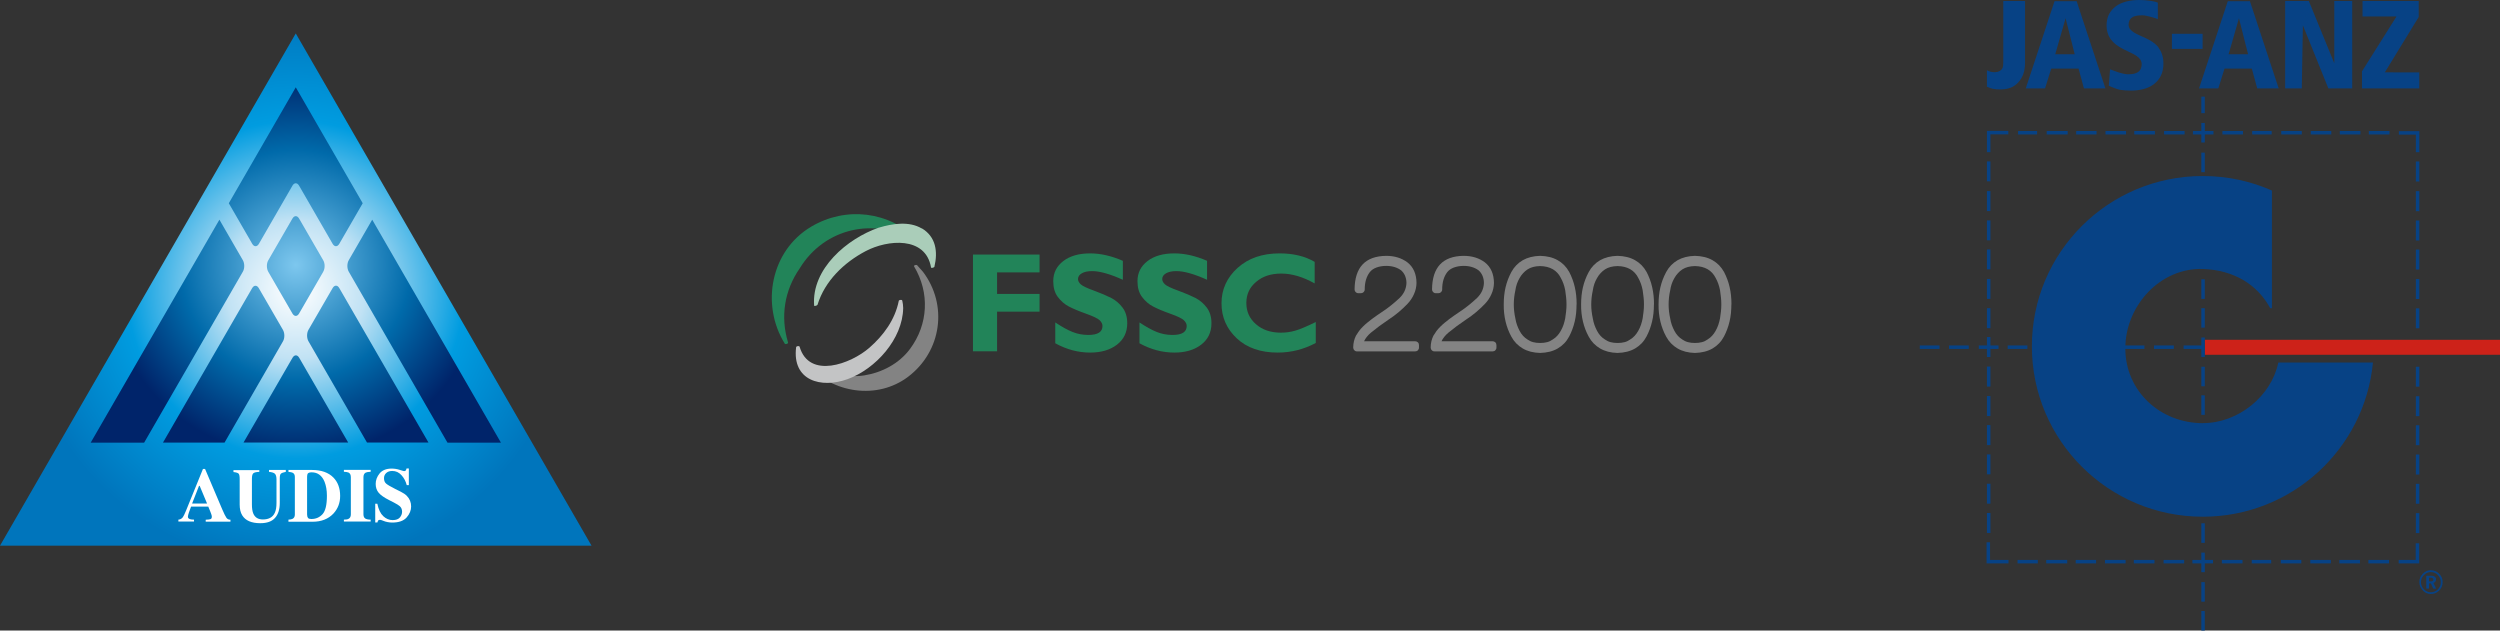 <?xml version="1.0" encoding="UTF-8"?>
<svg id="_レイヤー_1" data-name="レイヤー 1" xmlns="http://www.w3.org/2000/svg" xmlns:xlink="http://www.w3.org/1999/xlink" viewBox="0 0 273.7 69.03">
  <rect x="0" y="0" width="273.7" height="69.03" fill="#333333" stroke="none"/>
  <defs>
    <style>
      .cls-1 {
        fill: #838383;
      }

      .cls-2 {
        fill: #c3c4c5;
      }

      .cls-3 {
        fill: #fff;
      }

      .cls-4, .cls-5 {
        fill-rule: evenodd;
      }

      .cls-4, .cls-6 {
        fill: #074285;
      }

      .cls-7 {
        fill: url(#radial-gradient);
      }

      .cls-8 {
        fill: url(#radial-gradient-2);
      }

      .cls-9 {
        fill: #aacdb9;
      }

      .cls-5 {
        fill: #cd2219;
      }

      .cls-10 {
        fill: #228459;
      }
    </style>
    <radialGradient id="radial-gradient" cx="32.38" cy="31.7" fx="32.38" fy="31.7" r="30.29" gradientUnits="userSpaceOnUse">
      <stop offset="0" stop-color="#fff"/>
      <stop offset=".25" stop-color="#c1e2f4"/>
      <stop offset=".61" stop-color="#009ce0"/>
      <stop offset="1" stop-color="#0075bc"/>
    </radialGradient>
    <radialGradient id="radial-gradient-2" cx="32.38" cy="29.01" fx="32.38" fy="29.01" r="21.01" gradientUnits="userSpaceOnUse">
      <stop offset="0" stop-color="#7dc7ee"/>
      <stop offset=".6" stop-color="#006aaa"/>
      <stop offset="1" stop-color="#00246a"/>
    </radialGradient>
  </defs>
  <g>
    <g>
      <path class="cls-10" d="M113.81,27.88v1.94h-4.65v2.36h4.65v1.94h-4.65v4.34h-2.64v-10.59h7.29Z"/>
      <path class="cls-10" d="M122.93,28.56v2.07c-1.4-.63-2.52-.95-3.36-.95-.48,0-.85.08-1.13.24-.28.16-.42.37-.42.63,0,.2.1.39.3.58.2.18.69.42,1.48.7.78.29,1.41.56,1.88.8.47.25.88.6,1.22,1.05.34.45.51,1.02.51,1.71,0,.98-.37,1.76-1.12,2.34-.75.58-1.73.87-2.94.87-1.31,0-2.59-.34-3.82-1.02v-2.28c.71.47,1.33.82,1.88,1.04.55.22,1.12.33,1.74.33,1.04,0,1.55-.33,1.55-.98,0-.22-.1-.43-.31-.63-.21-.2-.71-.44-1.5-.72-.79-.28-1.42-.55-1.88-.79-.46-.24-.86-.59-1.2-1.04-.34-.45-.5-1.03-.5-1.73,0-.91.37-1.64,1.1-2.2.73-.56,1.71-.84,2.94-.84,1.13,0,2.33.27,3.59.82Z"/>
      <path class="cls-10" d="M132.15,28.56v2.07c-1.4-.63-2.52-.95-3.36-.95-.48,0-.85.08-1.13.24-.28.16-.42.37-.42.63,0,.2.1.39.3.58.2.18.69.42,1.48.7.78.29,1.41.56,1.88.8.47.25.88.6,1.22,1.05.34.45.51,1.02.51,1.71,0,.98-.37,1.76-1.12,2.34-.75.58-1.73.87-2.94.87-1.31,0-2.59-.34-3.82-1.02v-2.28c.71.47,1.33.82,1.88,1.04.55.22,1.12.33,1.74.33,1.04,0,1.55-.33,1.55-.98,0-.22-.1-.43-.31-.63-.21-.2-.71-.44-1.5-.72-.79-.28-1.42-.55-1.88-.79-.46-.24-.86-.59-1.2-1.04-.34-.45-.5-1.03-.5-1.73,0-.91.37-1.64,1.1-2.2.73-.56,1.71-.84,2.94-.84,1.13,0,2.33.27,3.59.82Z"/>
      <path class="cls-10" d="M144.05,35.24v2.31c-1.32.7-2.71,1.05-4.16,1.05-1.88,0-3.38-.52-4.49-1.56s-1.67-2.32-1.67-3.84.59-2.81,1.76-3.87c1.17-1.06,2.71-1.59,4.6-1.59,1.51,0,2.79.31,3.84.93v2.36c-1.28-.72-2.5-1.08-3.65-1.08s-2.05.3-2.76.91c-.72.6-1.07,1.37-1.07,2.31s.35,1.72,1.06,2.33c.7.61,1.61.92,2.71.92.55,0,1.07-.07,1.58-.22.5-.14,1.26-.46,2.26-.95Z"/>
      <path class="cls-1" d="M154.93,37.36c.12,0,.21.04.3.12.08.08.12.18.12.3v.27c0,.12-.04.21-.12.3-.08.08-.18.12-.3.12h-6.37c-.12,0-.21-.04-.29-.13-.08-.08-.12-.18-.12-.3,0-.24.03-.47.08-.68.05-.21.12-.41.22-.61.1-.17.21-.33.33-.5.12-.17.27-.33.43-.49.16-.16.33-.31.5-.45.17-.14.35-.28.52-.41.18-.13.35-.25.53-.38.18-.13.36-.25.53-.36.37-.24.71-.49,1.03-.75.32-.26.62-.52.91-.79.24-.24.43-.5.55-.77.12-.27.19-.56.2-.87,0-.3-.06-.56-.16-.8-.1-.23-.24-.42-.42-.58-.43-.32-.98-.49-1.64-.49-.41,0-.77.07-1.07.18s-.55.28-.72.5c-.37.48-.56,1.11-.56,1.9,0,.12-.04.21-.12.29-.08.08-.18.12-.29.12h-.29c-.12,0-.21-.04-.29-.12-.08-.08-.12-.18-.12-.29.02-2.43,1.17-3.65,3.46-3.68.46,0,.88.06,1.27.18s.74.3,1.05.53c.66.52.99,1.27,1,2.26-.01.43-.1.84-.28,1.23-.17.39-.41.75-.72,1.07-.29.3-.61.6-.95.89-.34.29-.7.55-1.08.8h0c-.73.49-1.38.97-1.96,1.45h0c-.35.3-.6.61-.75.94h5.56Z"/>
      <path class="cls-1" d="M163.41,37.36c.12,0,.21.04.3.12.08.08.12.18.12.3v.27c0,.12-.04.21-.12.3-.08.08-.18.12-.3.12h-6.37c-.12,0-.21-.04-.29-.13-.08-.08-.12-.18-.12-.3,0-.24.03-.47.08-.68.05-.21.12-.41.22-.61.1-.17.21-.33.33-.5.12-.17.27-.33.43-.49.16-.16.33-.31.5-.45.17-.14.35-.28.52-.41.18-.13.35-.25.53-.38.18-.13.36-.25.53-.36.37-.24.71-.49,1.03-.75.32-.26.62-.52.91-.79.24-.24.43-.5.55-.77.12-.27.19-.56.2-.87,0-.3-.06-.56-.16-.8-.1-.23-.24-.42-.42-.58-.43-.32-.98-.49-1.64-.49-.41,0-.77.07-1.07.18-.31.12-.55.28-.72.5-.37.48-.56,1.11-.56,1.9,0,.12-.04.21-.12.29-.08.08-.18.12-.29.12h-.29c-.12,0-.21-.04-.29-.12-.08-.08-.12-.18-.12-.29.02-2.43,1.17-3.65,3.46-3.68.46,0,.88.06,1.27.18s.74.3,1.05.53c.66.52.99,1.27,1,2.26-.01.43-.1.84-.28,1.23-.17.39-.41.75-.72,1.07-.29.3-.61.6-.95.89-.34.29-.7.55-1.08.8h0c-.73.49-1.38.97-1.96,1.45h0c-.35.3-.6.61-.75.94h5.56Z"/>
      <path class="cls-1" d="M172.6,33.33c0,.66-.06,1.29-.2,1.87-.14.59-.34,1.13-.61,1.64-.3.57-.72,1-1.25,1.31-.53.31-1.18.47-1.93.49-.74-.02-1.37-.18-1.9-.49-.53-.31-.95-.74-1.25-1.3-.28-.51-.49-1.06-.63-1.65-.14-.59-.21-1.21-.2-1.87,0-.66.06-1.29.2-1.88.14-.59.35-1.14.63-1.66.3-.56.72-.99,1.25-1.3.53-.3,1.16-.46,1.9-.48.75.02,1.39.17,1.93.48.53.3.95.73,1.26,1.29.27.52.48,1.07.61,1.66.14.59.2,1.22.2,1.88ZM171.5,33.33c0-.24-.01-.5-.04-.77-.03-.27-.06-.53-.1-.78-.05-.25-.11-.49-.19-.71-.08-.23-.18-.44-.29-.64-.42-.84-1.18-1.28-2.27-1.3-.56.01-1.01.13-1.37.36h0c-.18.12-.35.26-.49.42-.15.16-.28.34-.39.54-.12.2-.21.41-.29.63-.08.22-.13.47-.17.72-.11.5-.17,1.01-.17,1.55,0,.49.06.99.17,1.5.04.25.1.49.18.72.08.23.18.45.29.66.21.4.5.72.86.94.19.13.39.23.62.29.23.06.48.09.76.09s.54-.03.77-.09c.23-.06.43-.16.61-.29.19-.12.36-.25.5-.41.14-.15.27-.33.38-.53.12-.21.22-.43.3-.66.08-.23.14-.47.19-.72.04-.25.07-.51.1-.76.03-.25.04-.5.04-.74Z"/>
      <path class="cls-1" d="M181.07,33.33c0,.66-.06,1.29-.2,1.87-.14.59-.34,1.13-.61,1.64-.3.57-.72,1-1.25,1.31-.53.31-1.18.47-1.93.49-.74-.02-1.37-.18-1.9-.49-.53-.31-.95-.74-1.25-1.3-.28-.51-.49-1.06-.63-1.65-.14-.59-.21-1.21-.2-1.87,0-.66.06-1.29.2-1.88.14-.59.35-1.14.63-1.66.3-.56.72-.99,1.25-1.3.53-.3,1.16-.46,1.9-.48.75.02,1.39.17,1.93.48s.95.73,1.26,1.29c.27.52.48,1.07.61,1.66.14.59.2,1.22.2,1.88ZM179.98,33.33c0-.24-.01-.5-.04-.77-.03-.27-.06-.53-.1-.78-.05-.25-.11-.49-.19-.71-.08-.23-.18-.44-.29-.64-.42-.84-1.18-1.28-2.27-1.3-.56.01-1.01.13-1.37.36h0c-.18.12-.35.26-.49.42-.15.16-.28.34-.39.54-.12.2-.21.41-.29.63-.08.22-.13.47-.17.72-.11.5-.17,1.01-.17,1.55,0,.49.06.99.17,1.5.04.25.1.49.18.72.08.23.18.45.29.66.21.4.5.72.86.94.19.13.39.23.62.29.23.06.48.09.76.09s.54-.03.77-.09c.23-.06.43-.16.61-.29.19-.12.36-.25.5-.41.14-.15.27-.33.38-.53.12-.21.22-.43.3-.66.08-.23.14-.47.19-.72.04-.25.07-.51.1-.76.03-.25.04-.5.04-.74Z"/>
      <path class="cls-1" d="M189.55,33.33c0,.66-.06,1.29-.2,1.87-.14.59-.34,1.13-.61,1.64-.3.57-.72,1-1.25,1.31-.53.31-1.18.47-1.93.49-.74-.02-1.37-.18-1.9-.49-.53-.31-.95-.74-1.25-1.3-.28-.51-.49-1.06-.63-1.65-.14-.59-.21-1.21-.2-1.87,0-.66.06-1.29.2-1.88.14-.59.35-1.14.63-1.66.3-.56.72-.99,1.25-1.3.53-.3,1.16-.46,1.9-.48.75.02,1.39.17,1.93.48.53.3.95.73,1.26,1.29.27.52.48,1.07.61,1.66.14.59.2,1.22.2,1.88ZM188.45,33.33c0-.24-.01-.5-.04-.77-.03-.27-.06-.53-.1-.78-.05-.25-.11-.49-.19-.71-.08-.23-.18-.44-.29-.64-.42-.84-1.18-1.28-2.27-1.3-.56.01-1.01.13-1.37.36h0c-.18.12-.35.26-.49.42-.15.16-.28.34-.39.54-.12.2-.21.41-.29.63-.08.22-.13.47-.17.72-.11.5-.17,1.01-.17,1.55,0,.49.06.99.17,1.5.04.25.1.49.18.72.08.23.18.45.29.66.21.4.5.72.86.94.19.13.39.23.62.29.23.06.48.09.76.09s.54-.03.77-.09c.23-.06.43-.16.61-.29.19-.12.36-.25.5-.41.14-.15.27-.33.38-.53.12-.21.22-.43.3-.66.08-.23.14-.47.19-.72.04-.25.07-.51.1-.76.03-.25.04-.5.04-.74Z"/>
    </g>
    <g>
      <path class="cls-10" d="M100.49,26.3c-3.11-3.18-7.86-3.74-11.67-1.49-4.45,2.63-5.55,8.55-2.9,12.82.06.1.39,0,.36-.12-.86-2.83-.41-5.71,1.28-8.14,2.68-4.4,8.29-5.7,12.62-2.9.09.06.43-.06.32-.17Z"/>
      <path class="cls-9" d="M100.91,25.01c-1.38-.82-3.2-.53-4.65-.1-.01,0-.02,0-.03.01,0,0-.02,0-.02,0-3.46,1.2-7.38,4.51-7.08,8.53,0,.11.34,0,.37-.08.81-2.62,2.9-4.63,5.28-5.88,2.39-1.26,6.56-1.65,7.15,1.79.02.11.35.01.37-.08.39-1.66.17-3.28-1.39-4.21Z"/>
      <path class="cls-1" d="M101.02,29.73c-.26-.31-.34-.39-.61-.69-.09-.09-.42,0-.33.14,1.72,2.87,1.55,6.33-.45,9.02-1.2,1.61-3.07,2.59-5.02,2.9-2.06.33-4.07-.45-5.9-1.32-.11-.05-.41.04-.28.19,2.75,3.08,7.61,3.84,11,1.27,3.66-2.78,4.38-7.86,1.59-11.52Z"/>
      <path class="cls-2" d="M98.77,32.9c-.02-.12-.35-.07-.37.03-.41,2.07-1.66,3.78-3.23,5.15-2.02,1.76-6.58,3.46-7.63-.12-.04-.13-.36-.07-.38.05-.46,3.66,2.72,4.55,5.63,3.5,3.08-1.11,6.04-4.41,6.09-7.78,0-.28-.04-.55-.1-.82Z"/>
    </g>
  </g>
  <g>
    <polygon class="cls-7" points="64.76 59.74 32.38 3.66 0 59.74 64.76 59.74"/>
    <g>
      <path class="cls-3" d="M19.53,56.89c.2-.01.36-.1.49-.27.08-.11.19-.34.34-.7l1.86-4.58h.23l1.87,4.4c.21.49.37.81.47.95.1.14.25.21.44.21v.21h-2.71v-.21c.27-.01.45-.03.54-.07.09-.04.13-.13.13-.27,0-.07-.02-.16-.07-.3-.03-.08-.06-.17-.11-.29l-.21-.51h-1.88c-.12.33-.2.55-.24.65-.07.22-.11.37-.11.47,0,.12.08.21.24.26.1.03.24.05.43.05v.21h-1.71v-.21ZM22.67,55.13l-.81-1.94h-.07l-.76,1.94h1.63Z"/>
      <path class="cls-3" d="M28.39,51.45v.21c-.32.01-.54.06-.65.15-.11.09-.16.29-.16.61v2.81c0,.43.05.75.15.99.18.43.53.65,1.05.65.64,0,1.08-.24,1.3-.72.13-.26.19-.63.19-1.1v-2.56c0-.3-.06-.51-.17-.62-.11-.11-.33-.18-.65-.21v-.21h1.84v.21c-.27.05-.44.12-.53.19-.09.07-.13.25-.13.52v2.68c0,.71-.17,1.26-.52,1.65-.34.39-.88.58-1.62.58-.96,0-1.62-.29-1.97-.86-.19-.31-.28-.7-.28-1.18v-2.8c0-.31-.04-.51-.12-.59-.08-.08-.27-.14-.56-.17v-.21h2.83Z"/>
      <path class="cls-3" d="M31.58,56.89c.21-.01.36-.04.45-.09.16-.08.25-.24.25-.46v-4.13c0-.22-.08-.37-.23-.45-.09-.05-.25-.08-.47-.1v-.21h2.56c1.03,0,1.82.28,2.36.83.49.5.74,1.17.74,2.02,0,.76-.25,1.4-.74,1.93-.56.59-1.32.89-2.27.89h-2.65v-.21ZM33.73,56.71c.06.08.18.11.36.11.5,0,.9-.18,1.22-.53.32-.35.48-1.02.48-2.02,0-.59-.09-1.1-.26-1.53-.28-.68-.75-1.03-1.41-1.03-.22,0-.36.05-.43.14-.04.06-.07.18-.07.35v4.12c0,.17.04.3.1.37Z"/>
      <path class="cls-3" d="M37.65,56.89c.24,0,.41-.03.51-.09.17-.09.25-.25.25-.5v-4.06c0-.25-.08-.41-.24-.5-.1-.05-.27-.08-.52-.09v-.21h2.93v.21c-.26.01-.44.04-.54.09-.16.08-.25.25-.25.5v4.06c0,.23.07.39.2.47.13.08.33.12.59.12v.21h-2.93v-.21Z"/>
      <path class="cls-3" d="M41.07,55.15h.24c.13.63.35,1.08.65,1.36.3.28.64.43,1.02.43s.64-.1.8-.29c.16-.2.24-.4.24-.62,0-.25-.08-.46-.25-.61-.11-.1-.33-.24-.66-.41l-.53-.27c-.53-.27-.9-.53-1.12-.79-.22-.26-.33-.59-.33-.97,0-.41.14-.79.43-1.15.29-.35.73-.53,1.32-.53.3,0,.6.05.88.14.28.09.44.14.48.14.09,0,.15-.03.19-.08.03-.05.06-.12.08-.21h.25v1.82h-.23c-.11-.42-.3-.79-.58-1.09-.28-.31-.61-.46-1.01-.46-.28,0-.5.08-.66.23-.16.15-.24.34-.24.56,0,.26.08.46.23.59.15.13.48.33,1,.59l.62.31c.28.14.5.29.66.46.31.32.46.7.46,1.15,0,.42-.16.82-.49,1.2-.33.37-.85.56-1.58.56-.17,0-.33-.02-.5-.05-.17-.03-.34-.08-.5-.15l-.16-.06s-.07-.02-.11-.03c-.03,0-.06-.01-.09-.01-.09,0-.14.03-.18.08-.03.05-.06.12-.08.21h-.24v-2.07Z"/>
    </g>
    <path class="cls-8" d="M26.66,48.45l5.37-9.29c.2-.34.52-.34.72,0l5.37,9.29h-11.45ZM35.39,29.74c.2-.34.2-.9,0-1.24l-2.65-4.58c-.2-.34-.52-.34-.72,0l-2.65,4.58c-.2.34-.2.9,0,1.25l2.65,4.58c.2.34.52.34.72,0l2.65-4.58ZM46.91,48.45c-2.69-4.67-9.77-16.92-9.77-16.92-.2-.34-.52-.34-.72,0l-2.65,4.58c-.2.34-.2.9,0,1.25l6.41,11.09h6.73ZM24.58,48.46l6.4-11.09c.2-.34.2-.9,0-1.25l-2.65-4.58c-.2-.34-.52-.34-.72,0,0,0-7.07,12.26-9.77,16.92h6.73ZM15.78,48.46l10.81-18.72c.2-.34.2-.9,0-1.25l-2.57-4.44-14.09,24.41h5.85ZM25.05,22.25l2.57,4.45c.2.34.52.34.72,0l3.68-6.38c.2-.34.52-.34.72,0l3.68,6.38c.2.34.52.34.72,0l2.57-4.45-7.33-12.69-7.33,12.69ZM40.75,24.05l-2.57,4.44c-.2.34-.2.9,0,1.25l10.81,18.72h5.85s-14.09-24.41-14.09-24.41Z"/>
  </g>
  <g>
    <g>
      <path class="cls-4" d="M241.19,46.33c-4.68,0-8.51-3.5-8.51-8.19s3.85-8.87,8.53-8.69c3.35.12,5.95,1.71,7.33,4.29h.19v-12.88c-2.31-1.02-4.87-1.59-7.57-1.59-10.34,0-18.71,8.35-18.71,18.65s8.38,18.65,18.71,18.65c9.73,0,17.73-7.41,18.63-16.88h-10.36c-.75,3.66-4.37,6.63-8.23,6.63Z"/>
      <polygon class="cls-6" points="264.87 16.66 264.49 16.66 264.49 14.74 262.63 14.74 262.63 14.36 264.87 14.36 264.87 16.66 264.87 16.66"/>
      <polygon class="cls-6" points="264.85 61.68 262.61 61.68 262.61 61.3 264.47 61.3 264.47 59.48 264.85 59.48 264.85 61.68 264.85 61.68"/>
      <polygon class="cls-6" points="219.89 61.68 217.49 61.68 217.49 59.37 217.87 59.37 217.87 61.3 219.89 61.3 219.89 61.68 219.89 61.68"/>
      <polygon class="cls-6" points="217.91 16.66 217.53 16.66 217.53 14.33 219.87 14.33 219.87 14.71 217.91 14.71 217.91 16.66 217.91 16.66"/>
      <g>
        <polygon class="cls-6" points="217.91 19.85 217.53 19.85 217.53 17.67 217.91 17.67 217.91 19.85 217.91 19.85"/>
        <polygon class="cls-6" points="217.91 23.11 217.53 23.11 217.53 20.92 217.91 20.92 217.91 23.11 217.91 23.11"/>
        <polygon class="cls-6" points="217.91 26.31 217.53 26.31 217.53 24.13 217.91 24.13 217.91 26.31 217.91 26.31"/>
        <polygon class="cls-6" points="217.91 29.49 217.53 29.49 217.53 27.31 217.91 27.31 217.91 29.49 217.91 29.49"/>
        <polygon class="cls-6" points="217.91 32.72 217.53 32.72 217.53 30.54 217.91 30.54 217.91 32.72 217.91 32.72"/>
        <polygon class="cls-6" points="217.91 35.93 217.53 35.93 217.53 33.74 217.91 33.74 217.91 35.93 217.91 35.93"/>
        <polygon class="cls-6" points="217.91 39.09 217.53 39.09 217.53 36.9 217.91 36.9 217.91 39.09 217.91 39.09"/>
        <polygon class="cls-6" points="217.91 42.32 217.53 42.32 217.53 40.13 217.91 40.13 217.91 42.32 217.91 42.32"/>
        <polygon class="cls-6" points="217.91 45.55 217.53 45.55 217.53 43.36 217.91 43.36 217.91 45.55 217.91 45.55"/>
        <polygon class="cls-6" points="217.91 48.73 217.53 48.73 217.53 46.54 217.91 46.54 217.91 48.73 217.91 48.73"/>
        <polygon class="cls-6" points="217.91 51.93 217.53 51.93 217.53 49.75 217.91 49.75 217.91 51.93 217.91 51.93"/>
        <polygon class="cls-6" points="217.91 55.14 217.53 55.14 217.53 52.96 217.91 52.96 217.91 55.14 217.91 55.14"/>
        <polygon class="cls-6" points="217.91 58.35 217.53 58.35 217.53 56.16 217.91 56.16 217.91 58.35 217.91 58.35"/>
      </g>
      <g>
        <polygon class="cls-6" points="264.87 19.87 264.49 19.87 264.49 17.68 264.87 17.68 264.87 19.87 264.87 19.87"/>
        <polygon class="cls-6" points="264.87 23.12 264.49 23.12 264.49 20.93 264.87 20.93 264.87 23.12 264.87 23.12"/>
        <polygon class="cls-6" points="264.87 26.33 264.49 26.33 264.49 24.14 264.87 24.14 264.87 26.33 264.87 26.33"/>
        <polygon class="cls-6" points="264.87 29.51 264.49 29.51 264.49 27.32 264.87 27.32 264.87 29.51 264.87 29.51"/>
        <polygon class="cls-6" points="264.87 32.74 264.49 32.74 264.49 30.55 264.87 30.55 264.87 32.74 264.87 32.74"/>
        <polygon class="cls-6" points="264.87 35.94 264.49 35.94 264.49 33.76 264.87 33.76 264.87 35.94 264.87 35.94"/>
        <polygon class="cls-6" points="264.87 42.33 264.49 42.33 264.49 40.15 264.87 40.15 264.87 42.33 264.87 42.33"/>
        <polygon class="cls-6" points="264.87 45.56 264.49 45.56 264.49 43.38 264.87 43.38 264.87 45.56 264.87 45.56"/>
        <polygon class="cls-6" points="264.87 48.74 264.49 48.74 264.49 46.56 264.87 46.56 264.87 48.74 264.87 48.74"/>
        <polygon class="cls-6" points="264.87 51.95 264.49 51.95 264.49 49.76 264.87 49.76 264.87 51.95 264.87 51.95"/>
        <polygon class="cls-6" points="264.87 55.15 264.49 55.15 264.49 52.97 264.87 52.97 264.87 55.15 264.87 55.15"/>
        <polygon class="cls-6" points="264.87 58.36 264.49 58.36 264.49 56.18 264.87 56.18 264.87 58.36 264.87 58.36"/>
      </g>
      <polygon class="cls-5" points="273.7 38.84 273.7 37.2 241.38 37.2 241.38 38.84 273.7 38.84 273.7 38.84"/>
      <g>
        <polygon class="cls-6" points="223.02 14.72 220.94 14.72 220.94 14.34 223.02 14.34 223.02 14.72 223.02 14.72"/>
        <polygon class="cls-6" points="226.37 14.72 224.07 14.72 224.07 14.34 226.37 14.34 226.37 14.72 226.37 14.72"/>
        <polygon class="cls-6" points="229.53 14.72 227.3 14.72 227.3 14.34 229.53 14.34 229.53 14.72 229.53 14.72"/>
        <polygon class="cls-6" points="232.76 14.72 230.51 14.72 230.51 14.34 232.76 14.34 232.76 14.72 232.76 14.72"/>
        <polygon class="cls-6" points="235.92 14.72 233.66 14.72 233.66 14.34 235.92 14.34 235.92 14.72 235.92 14.72"/>
        <polygon class="cls-6" points="239.17 14.72 236.92 14.72 236.92 14.34 239.17 14.34 239.17 14.72 239.17 14.72"/>
        <polygon class="cls-6" points="242.33 14.72 240.08 14.72 240.08 14.34 242.33 14.34 242.33 14.72 242.33 14.72"/>
        <polygon class="cls-6" points="245.56 14.72 243.31 14.72 243.31 14.34 245.56 14.34 245.56 14.72 245.56 14.72"/>
        <polygon class="cls-6" points="248.7 14.72 246.57 14.72 246.57 14.34 248.7 14.34 248.7 14.72 248.7 14.72"/>
        <polygon class="cls-6" points="252 14.72 249.75 14.72 249.75 14.34 252 14.34 252 14.72 252 14.72"/>
        <polygon class="cls-6" points="255.23 14.72 252.98 14.72 252.98 14.34 255.23 14.34 255.23 14.72 255.23 14.72"/>
        <polygon class="cls-6" points="258.42 14.72 256.16 14.72 256.16 14.34 258.42 14.34 258.42 14.72 258.42 14.72"/>
        <polygon class="cls-6" points="261.6 14.72 259.34 14.72 259.34 14.34 261.6 14.34 261.6 14.72 261.6 14.72"/>
      </g>
      <g>
        <polygon class="cls-6" points="223.1 61.68 220.88 61.68 220.88 61.3 223.1 61.3 223.1 61.68 223.1 61.68"/>
        <polygon class="cls-6" points="226.32 61.68 224.02 61.68 224.02 61.3 226.32 61.3 226.32 61.68 226.32 61.68"/>
        <polygon class="cls-6" points="229.48 61.68 227.25 61.68 227.25 61.3 229.48 61.3 229.48 61.68 229.48 61.68"/>
        <polygon class="cls-6" points="232.71 61.68 230.45 61.68 230.45 61.3 232.71 61.3 232.71 61.68 232.71 61.68"/>
        <polygon class="cls-6" points="235.87 61.68 233.61 61.68 233.61 61.3 235.87 61.3 235.87 61.68 235.87 61.68"/>
        <polygon class="cls-6" points="239.12 61.68 236.87 61.68 236.87 61.3 239.12 61.3 239.12 61.68 239.12 61.68"/>
        <polygon class="cls-6" points="242.28 61.68 240.02 61.68 240.02 61.3 242.28 61.3 242.28 61.68 242.28 61.68"/>
        <polygon class="cls-6" points="245.51 61.68 243.25 61.68 243.25 61.3 245.51 61.3 245.51 61.68 245.51 61.68"/>
        <polygon class="cls-6" points="248.65 61.68 246.52 61.68 246.52 61.3 248.65 61.3 248.65 61.68 248.65 61.68"/>
        <polygon class="cls-6" points="251.95 61.68 249.7 61.68 249.7 61.3 251.95 61.3 251.95 61.68 251.95 61.68"/>
        <polygon class="cls-6" points="255.18 61.68 252.93 61.68 252.93 61.3 255.18 61.3 255.18 61.68 255.18 61.68"/>
        <polygon class="cls-6" points="258.37 61.68 256.11 61.68 256.11 61.3 258.37 61.3 258.37 61.68 258.37 61.68"/>
        <polygon class="cls-6" points="261.55 61.68 259.29 61.68 259.29 61.3 261.55 61.3 261.55 61.68 261.55 61.68"/>
      </g>
      <g>
        <polygon class="cls-6" points="212.34 38.2 210.18 38.2 210.18 37.82 212.34 37.82 212.34 38.2 212.34 38.2"/>
        <polygon class="cls-6" points="215.54 38.2 213.38 38.2 213.38 37.82 215.54 37.82 215.54 38.2 215.54 38.2"/>
        <polygon class="cls-6" points="218.8 38.2 216.64 38.2 216.64 37.82 218.8 37.82 218.8 38.2 218.8 38.2"/>
        <polygon class="cls-6" points="221.96 38.2 219.8 38.2 219.8 37.82 221.96 37.82 221.96 38.2 221.96 38.2"/>
        <polygon class="cls-6" points="234.77 38.2 232.61 38.2 232.61 37.82 234.77 37.82 234.77 38.2 234.77 38.2"/>
        <polygon class="cls-6" points="237.99 38.2 235.82 38.2 235.82 37.82 237.99 37.82 237.99 38.2 237.99 38.2"/>
        <polygon class="cls-6" points="241.22 38.2 239.06 38.2 239.06 37.82 241.22 37.82 241.22 38.2 241.22 38.2"/>
      </g>
      <g>
        <polygon class="cls-6" points="241.38 69.03 241 69.03 241 66.89 241.38 66.89 241.38 69.03 241.38 69.03"/>
        <polygon class="cls-6" points="241.38 65.87 241 65.87 241 63.73 241.38 63.73 241.38 65.87 241.38 65.87"/>
        <polygon class="cls-6" points="241.38 62.64 241 62.64 241 60.5 241.38 60.5 241.38 62.64 241.38 62.64"/>
        <polygon class="cls-6" points="241.38 59.43 241 59.43 241 57.29 241.38 57.29 241.38 59.43 241.38 59.43"/>
        <polygon class="cls-6" points="241.38 45.42 241 45.42 241 43.28 241.38 43.28 241.38 45.42 241.38 45.42"/>
        <polygon class="cls-6" points="241.38 42.29 241 42.29 241 40.15 241.38 40.15 241.38 42.29 241.38 42.29"/>
        <polygon class="cls-6" points="241.38 39.09 241 39.09 241 36.95 241.38 36.95 241.38 39.09 241.38 39.09"/>
        <polygon class="cls-6" points="241.38 35.87 241 35.87 241 33.74 241.38 33.74 241.38 35.87 241.38 35.87"/>
        <polygon class="cls-6" points="241.38 32.72 241 32.72 241 30.58 241.38 30.58 241.38 32.72 241.38 32.72"/>
        <polygon class="cls-6" points="241.38 18.85 241 18.85 241 16.71 241.38 16.71 241.38 18.85 241.38 18.85"/>
        <polygon class="cls-6" points="241.38 15.6 241 15.6 241 13.46 241.38 13.46 241.38 15.6 241.38 15.6"/>
      </g>
      <polygon class="cls-6" points="241.38 12.39 241 12.39 241 10.58 241.38 10.58 241.38 12.39 241.38 12.39"/>
      <rect class="cls-6" x="237.78" y="3.7" width="3.36" height="1.65"/>
      <polyline class="cls-4" points="258.59 7.83 258.59 9.68 264.86 9.68 264.86 7.93 261.09 7.92 264.8 1.86 264.8 1.8 264.8 1.37 264.8 .11 258.65 .11 258.65 1.8 262.37 1.8 258.59 7.81"/>
      <polyline class="cls-4" points="257.52 9.68 257.52 .11 255.56 .11 255.56 6.93 252.77 .11 252 .11 251.79 .11 250.18 .11 250.18 9.68 252 9.68 252.12 2.77 254.91 9.68"/>
      <path class="cls-4" d="M247.13,9.68h2.34l-3.15-9.55h-2.42,0s0,0,0,0l-3.15,9.55h2.11l.68-2.17h2.99l.59,2.17ZM243.99,5.93l1.13-3.93,1,3.94h-2.14Z"/>
      <path class="cls-4" d="M228.16,9.68h2.34l-3.15-9.55h-2.42,0s0,0,0,0l-3.15,9.55h2.11l.68-2.17h2.99l.59,2.17ZM225.01,5.93l1.13-3.93,1,3.94h-2.14Z"/>
      <path class="cls-6" d="M219.32.11h2.38v6.81c0,.88-.25,1.58-.76,2.12-.5.54-1.13.75-1.96.75-.52,0-.94-.04-1.45-.3v-1.8c.48.28,1.08.25,1.34.11.4-.21.45-.43.45-1.12V.11Z"/>
      <path class="cls-6" d="M236.35,5.24h-.01c-.04-.06-.08-.11-.13-.17-.18-.2-.38-.37-.6-.51-.22-.14-.45-.27-.69-.38-.24-.11-.46-.21-.69-.31-.22-.1-.42-.2-.6-.31-.18-.11-.32-.24-.43-.37-.11-.14-.16-.3-.16-.5,0-.16.03-.3.08-.42.05-.13.13-.23.24-.32.11-.09.26-.16.43-.2s.39-.07.64-.07c.06,0,.13,0,.19,0,.06,0,.13.01.2.02.19.03.37.07.56.12.19.05.27.07.48.14q.18.07.38.14V.29c-.3-.12-.45-.14-.82-.2-.36-.06-.78-.09-1.25-.09s-.93.05-1.36.16c-.43.11-.8.27-1.13.5-.32.23-.58.52-.77.87-.19.35-.28.77-.28,1.26,0,.62.17,1.15.52,1.59.3.38.72.7,1.28.98.06.03.11.06.17.09.23.12.46.23.69.33.22.1.42.21.6.33.18.12.32.25.42.4.11.15.16.33.16.53,0,.17-.03.32-.08.45-.05.14-.13.25-.24.34-.11.09-.26.17-.43.22-.17.05-.39.08-.64.08-.06,0-.13,0-.19,0-.06,0-.13-.01-.2-.02-.19-.03-.37-.07-.56-.13-.19-.06-.27-.07-.47-.15-.18-.07-.45-.16-.65-.24l-.14,1.8c.3.13.86.37,1.22.44.36.06.77.09,1.24.09s.92-.06,1.35-.17c.42-.11.8-.29,1.12-.53.32-.24.58-.55.77-.93.19-.37.28-.82.28-1.34,0-.67-.17-1.23-.52-1.7Z"/>
    </g>
    <path class="cls-6" d="M266.14,62.43c.35,0,.65.13.9.38.25.26.38.56.38.92s-.13.67-.38.92c-.25.25-.56.38-.92.38-.33,0-.62-.13-.87-.39s-.38-.57-.38-.94c0-.34.13-.63.38-.89s.55-.39.9-.39ZM266.14,64.84c.29,0,.55-.11.76-.32.21-.21.32-.47.32-.78s-.11-.57-.32-.78c-.21-.22-.47-.33-.77-.33s-.55.11-.76.33c-.21.22-.32.48-.32.78s.11.56.32.77c.21.22.47.33.76.33ZM266.71,64.44h-.32l-.26-.57h-.2v.57h-.3v-1.41h.5c.38,0,.57.14.57.41,0,.19-.1.32-.29.38l.3.62ZM265.93,63.65h.2c.18,0,.27-.06.27-.19,0-.14-.1-.22-.29-.22h-.18v.41Z"/>
  </g>
</svg>